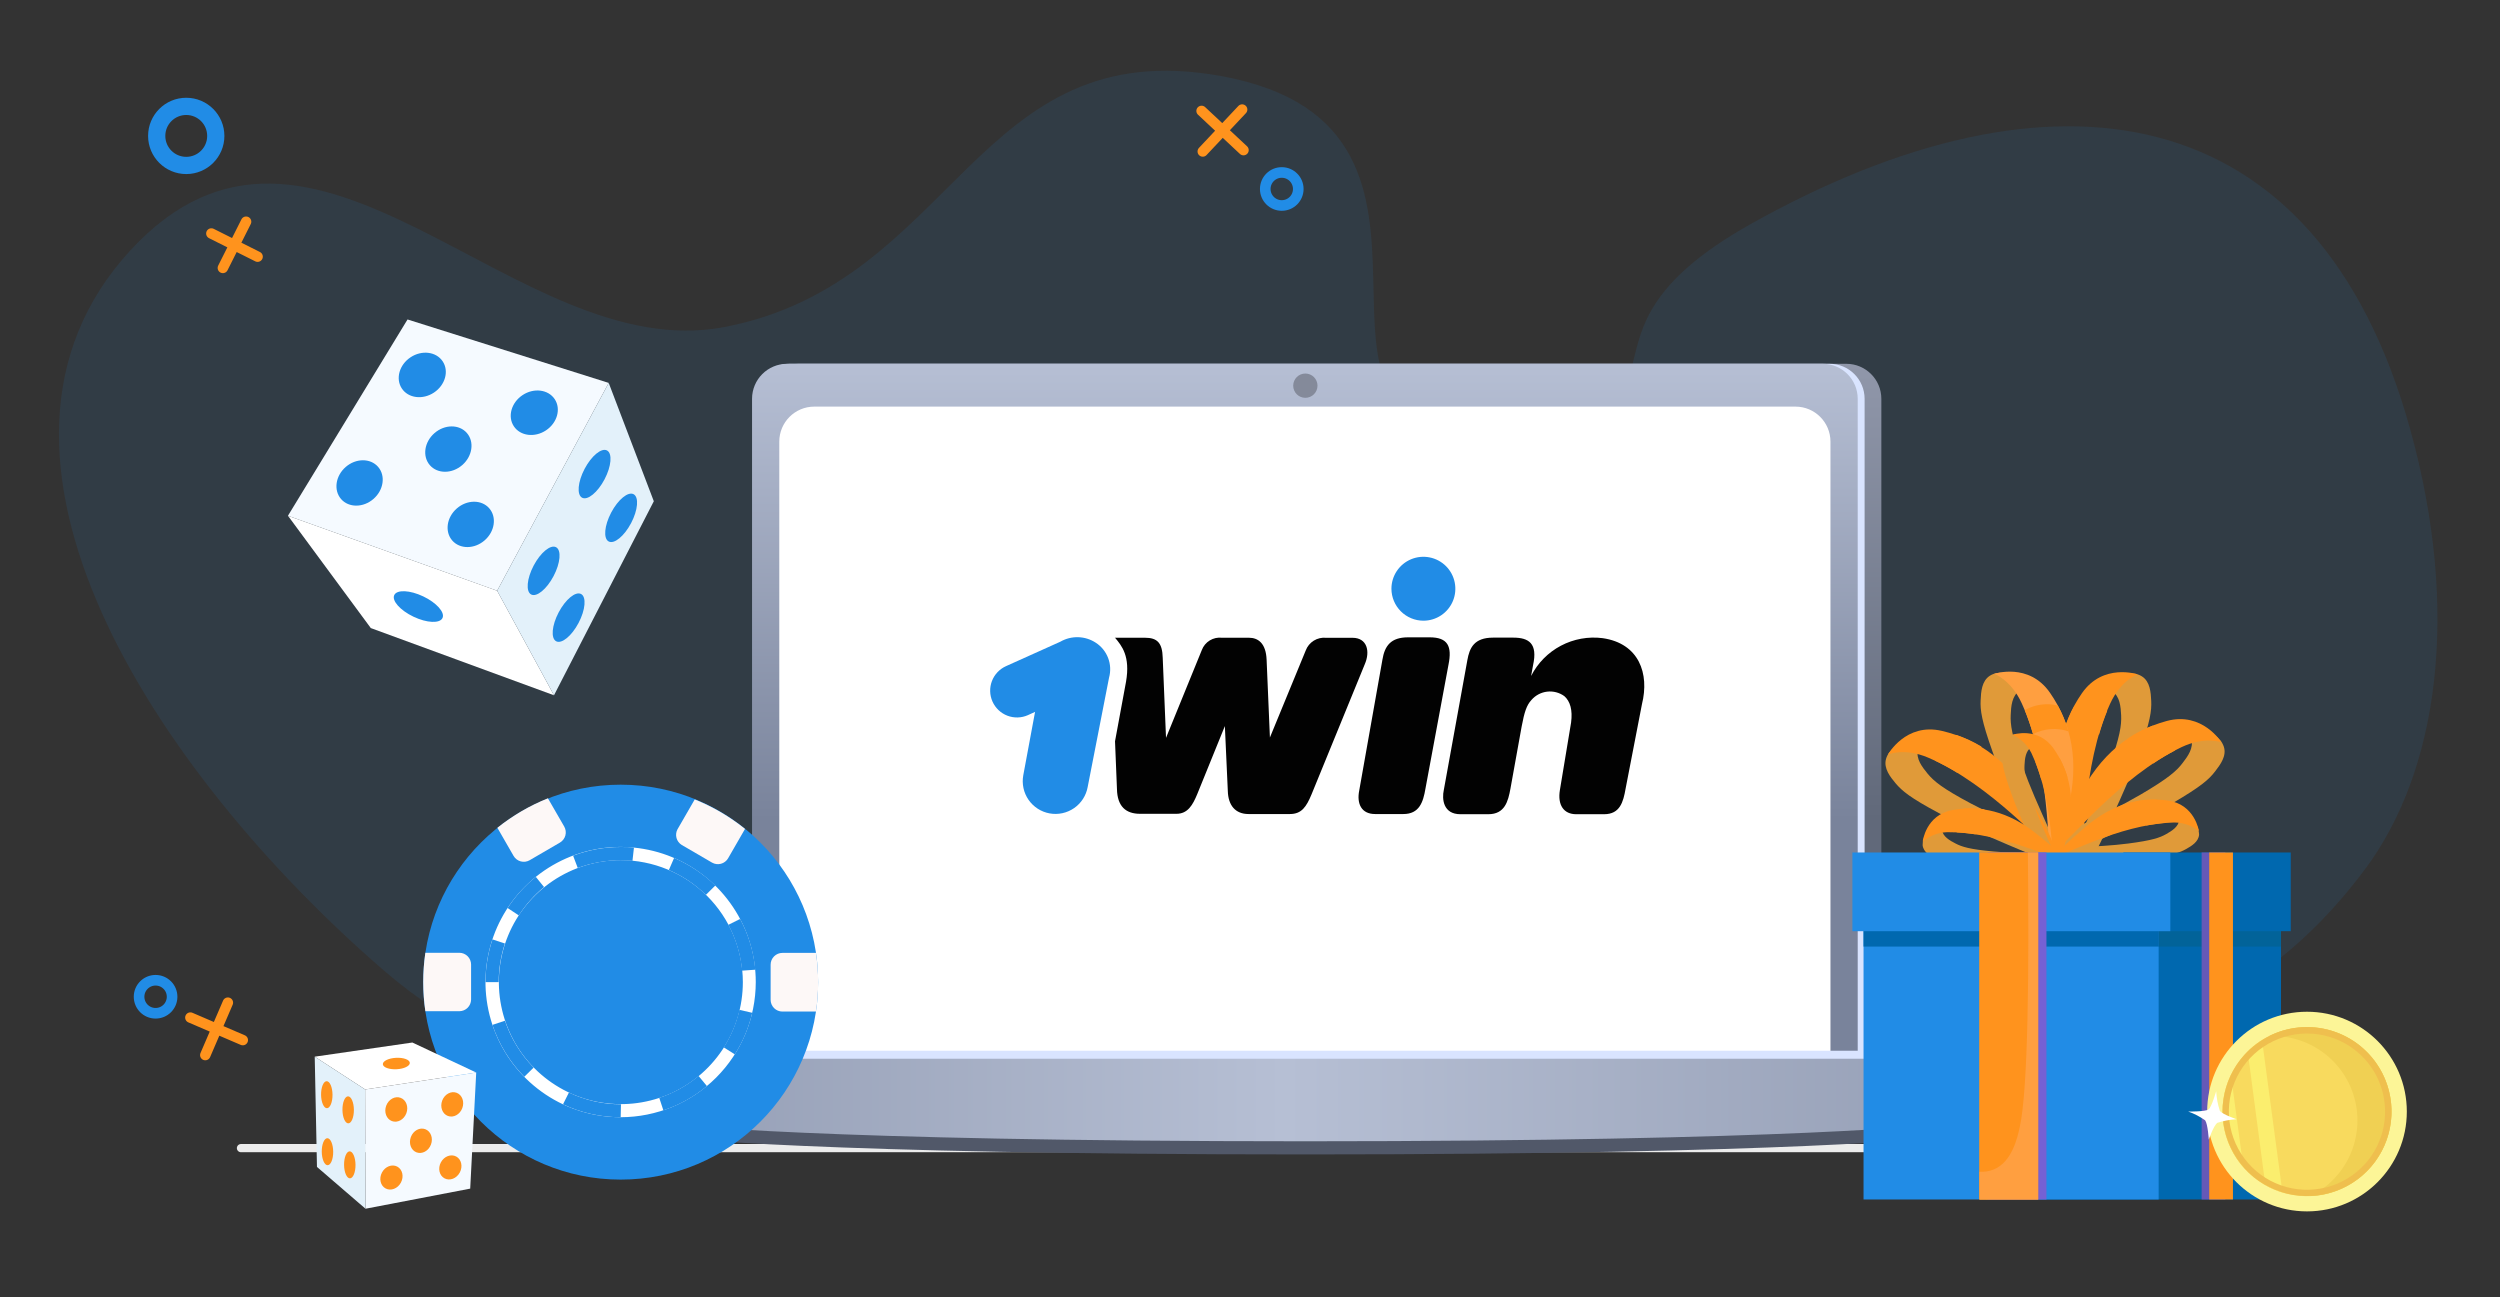 <svg width="424" height="220" viewBox="0 0 424 220" fill="none" xmlns="http://www.w3.org/2000/svg">
<rect x="0" y="0" width="424" height="220" fill="#333333" stroke="none"/>
<path opacity="0.1" d="M207.117 12.901C255.567 21.721 212.017 76.201 253.407 72.691C293.147 69.331 261.977 57.691 296.737 38.101C348.077 9.251 392.987 16.001 408.737 72.691C417.357 103.691 413.557 130.821 401.027 147.531C358.567 204.191 292.577 164.531 221.777 164.531C160.557 164.531 111.337 204.531 65.027 164.531C26.197 130.941 -9.303 76.811 21.987 42.601C53.277 8.391 87.277 62.311 122.887 55.461C162.077 47.931 165.457 5.311 207.117 12.901Z" fill="#218CE6"/>
<path d="M40.867 194.721H388.867" stroke="#ECECEC" stroke-width="1.39" stroke-linecap="round"/>
<path d="M313.137 61.701H135.477C132.197 61.701 129.537 64.361 129.537 67.641V180.491C129.537 183.772 132.197 186.431 135.477 186.431H313.137C316.418 186.431 319.077 183.772 319.077 180.491V67.641C319.077 64.361 316.418 61.701 313.137 61.701Z" fill="url(#paint0_linear_8_508)"/>
<path d="M310.297 61.701H133.927C130.647 61.701 127.987 64.361 127.987 67.641V180.491C127.987 183.772 130.647 186.431 133.927 186.431H310.297C313.578 186.431 316.237 183.772 316.237 180.491V67.641C316.237 64.361 313.578 61.701 310.297 61.701Z" fill="#D9E4FF"/>
<path d="M309.127 61.701H133.487C130.207 61.701 127.547 64.361 127.547 67.641V180.551C127.547 183.832 130.207 186.491 133.487 186.491H309.127C312.408 186.491 315.067 183.832 315.067 180.551V67.641C315.067 64.361 312.408 61.701 309.127 61.701Z" fill="url(#paint1_linear_8_508)"/>
<path d="M304.507 68.961H138.107C134.827 68.961 132.167 71.621 132.167 74.901V183.191C132.167 186.472 134.827 189.131 138.107 189.131H304.507C307.788 189.131 310.447 186.472 310.447 183.191V74.901C310.447 71.621 307.788 68.961 304.507 68.961Z" fill="white"/>
<path d="M113.847 186.911C113.847 186.238 113.98 185.571 114.239 184.949C114.498 184.327 114.877 183.762 115.355 183.287C115.832 182.813 116.399 182.437 117.023 182.182C117.646 181.927 118.314 181.797 118.987 181.801H323.817C324.489 181.8 325.155 181.931 325.776 182.188C326.397 182.444 326.962 182.82 327.437 183.295C327.913 183.769 328.29 184.333 328.547 184.954C328.805 185.574 328.937 186.24 328.937 186.911V192.911C328.937 192.911 304.837 195.791 221.387 195.791C137.937 195.791 113.847 192.911 113.847 192.911V186.911Z" fill="#515869"/>
<path d="M113.847 183.311C113.847 182.638 113.98 181.971 114.239 181.349C114.498 180.727 114.877 180.162 115.355 179.687C115.832 179.213 116.399 178.837 117.023 178.582C117.646 178.327 118.314 178.197 118.987 178.201H323.817C324.489 178.2 325.155 178.331 325.776 178.587C326.397 178.844 326.962 179.22 327.437 179.695C327.913 180.169 328.29 180.733 328.547 181.354C328.805 181.974 328.937 182.639 328.937 183.311V189.261C328.937 189.261 304.837 192.141 221.387 192.141C137.937 192.141 113.847 189.261 113.847 189.261V183.311Z" fill="#D9E4FF"/>
<path d="M113.847 184.671C113.847 184 113.98 183.334 114.237 182.714C114.495 182.093 114.872 181.529 115.348 181.055C115.823 180.58 116.388 180.204 117.009 179.948C117.63 179.691 118.295 179.56 118.967 179.561H323.817C324.489 179.56 325.155 179.691 325.776 179.948C326.397 180.204 326.962 180.58 327.437 181.055C327.913 181.529 328.29 182.093 328.547 182.714C328.805 183.334 328.937 184 328.937 184.671V190.671C328.937 190.671 304.837 193.561 221.387 193.561C137.937 193.561 113.847 190.671 113.847 190.671V184.671Z" fill="url(#paint2_linear_8_508)"/>
<path d="M221.387 67.471C222.525 67.471 223.447 66.549 223.447 65.411C223.447 64.274 222.525 63.351 221.387 63.351C220.25 63.351 219.327 64.274 219.327 65.411C219.327 66.549 220.25 67.471 221.387 67.471Z" fill="#848A9A"/>
<path d="M31.587 28.061C34.354 28.061 36.597 25.818 36.597 23.051C36.597 20.285 34.354 18.041 31.587 18.041C28.82 18.041 26.577 20.285 26.577 23.051C26.577 25.818 28.82 28.061 31.587 28.061Z" stroke="#218CE6" stroke-width="2.92" stroke-linecap="round"/>
<path d="M26.387 171.851C27.934 171.851 29.187 170.598 29.187 169.051C29.187 167.505 27.934 166.251 26.387 166.251C24.841 166.251 23.587 167.505 23.587 169.051C23.587 170.598 24.841 171.851 26.387 171.851Z" stroke="#218CE6" stroke-width="1.8" stroke-linecap="round"/>
<path d="M217.387 34.851C218.934 34.851 220.187 33.598 220.187 32.051C220.187 30.505 218.934 29.251 217.387 29.251C215.841 29.251 214.587 30.505 214.587 32.051C214.587 33.598 215.841 34.851 217.387 34.851Z" stroke="#218CE6" stroke-width="1.8" stroke-linecap="round"/>
<path d="M43.687 43.531L35.847 39.601M41.737 37.601L37.797 45.441" stroke="#FF931D" stroke-width="1.77" stroke-linecap="round"/>
<path d="M210.897 25.461L203.787 18.811M210.667 18.581L203.987 25.691" stroke="#FF931D" stroke-width="1.77" stroke-linecap="round"/>
<path d="M38.647 170.051L34.817 178.941M32.287 172.581L41.177 176.401" stroke="#FF931D" stroke-width="1.77" stroke-linecap="round"/>
<path d="M188.097 114.921C188.399 113.823 188.342 112.656 187.936 111.592C187.529 110.527 186.794 109.62 185.837 109.001C184.951 108.421 183.921 108.098 182.861 108.068C181.802 108.038 180.755 108.302 179.837 108.831L170.637 112.971C170.091 113.214 169.598 113.561 169.186 113.994C168.774 114.427 168.451 114.937 168.236 115.494C168.021 116.052 167.918 116.647 167.933 117.244C167.948 117.841 168.08 118.43 168.322 118.976C168.565 119.523 168.912 120.016 169.345 120.428C169.778 120.84 170.288 121.163 170.845 121.378C171.403 121.593 171.998 121.696 172.595 121.681C173.192 121.666 173.781 121.534 174.327 121.291L175.547 120.731L173.547 131.491C173.416 132.208 173.427 132.944 173.58 133.657C173.733 134.37 174.025 135.045 174.439 135.645C174.854 136.245 175.382 136.757 175.994 137.153C176.606 137.549 177.29 137.82 178.007 137.951C178.724 138.083 179.46 138.072 180.173 137.918C180.886 137.765 181.561 137.473 182.161 137.059C182.761 136.645 183.273 136.117 183.669 135.505C184.065 134.893 184.336 134.208 184.467 133.491L188.097 114.921Z" fill="#218CE6"/>
<path d="M271.807 108.231C269.371 107.919 266.898 108.367 264.727 109.514C262.555 110.662 260.792 112.453 259.677 114.641L260.007 112.821C260.827 109.121 259.287 108.141 256.647 108.141H253.237C249.987 108.141 249.237 109.901 248.867 111.941L244.867 134.001C244.537 135.501 244.757 138.091 247.677 138.091H252.417C255.227 138.091 255.777 135.891 256.167 133.781L258.077 123.191C258.537 120.771 258.907 119.601 259.737 118.711C260.416 117.926 261.365 117.424 262.396 117.303C263.427 117.183 264.466 117.453 265.307 118.061C266.307 118.931 266.737 120.431 266.457 122.541L264.557 134.001C264.137 136.541 265.217 138.091 267.317 138.091H272.057C274.757 138.091 275.307 136.001 275.697 133.781L278.477 119.421C279.767 114.241 277.987 109.121 271.807 108.231Z" fill="#020202"/>
<path d="M241.407 105.271C242.48 105.271 243.528 104.953 244.42 104.357C245.311 103.761 246.006 102.914 246.416 101.923C246.826 100.932 246.932 99.842 246.722 98.79C246.513 97.739 245.995 96.773 245.236 96.015C244.477 95.258 243.511 94.742 242.459 94.534C241.407 94.326 240.316 94.435 239.326 94.847C238.336 95.259 237.49 95.955 236.896 96.847C236.302 97.74 235.985 98.789 235.987 99.861C235.995 101.296 236.569 102.668 237.584 103.682C238.599 104.695 239.973 105.266 241.407 105.271Z" fill="#218CE6"/>
<path d="M241.757 133.751C241.367 136.061 240.707 138.061 238.007 138.061H233.217C230.917 138.061 230.067 136.341 230.527 134.061L234.457 111.891C234.847 109.521 235.887 108.091 238.817 108.091H242.457C245.547 108.091 246.307 109.581 245.657 112.771L241.757 133.751Z" fill="#020202"/>
<path d="M189.067 108.111C190.277 109.541 191.717 111.301 190.977 115.611L189.107 125.721L189.437 133.831C189.497 136.761 190.937 138.021 193.357 138.021H199.527C201.447 138.021 202.287 136.531 203.057 134.671L207.737 123.141L208.237 134.141C208.297 136.561 209.497 138.061 211.757 138.061H218.757C220.757 138.061 221.557 136.841 222.447 134.701L231.447 112.701C232.447 110.441 231.837 108.171 229.397 108.171H224.927C224.19 108.094 223.447 108.264 222.817 108.655C222.187 109.046 221.705 109.636 221.447 110.331L215.377 125.081L214.817 111.901C214.707 109.091 213.377 108.161 211.817 108.161H207.247C206.526 108.077 205.797 108.238 205.177 108.616C204.557 108.995 204.082 109.571 203.827 110.251L197.757 125.141L197.197 111.571C197.137 109.031 196.267 108.161 194.197 108.161H189.087L189.067 108.111Z" fill="#020202"/>
<path d="M357.847 139.411C360.327 133.931 361.597 131.121 362.847 127.531C364.687 122.351 364.927 120.531 364.847 118.851C364.777 117.451 364.667 115.591 363.267 114.711C361.867 113.831 359.987 114.161 358.427 115.121C357.746 115.548 357.144 116.089 356.647 116.721C357.185 116.749 357.708 116.911 358.167 117.191C359.567 118.071 359.677 119.931 359.747 121.331C359.817 122.991 359.577 124.831 357.747 130.011C356.477 133.601 355.207 136.421 352.747 141.891L352.487 142.471C352.837 144.281 353.397 145.941 354.297 145.761C354.927 145.631 355.487 144.631 357.847 139.411Z" fill="#E09A39"/>
<path d="M352.887 145.091C352.057 145.421 351.227 142.091 350.027 137.251C348.027 129.141 349.497 122.771 353.087 117.581C356.677 112.391 362.537 114.371 362.537 114.371C362.537 114.371 359.707 115.321 357.867 119.371C352.987 130.001 353.587 144.811 352.887 145.091Z" fill="#FF931D"/>
<path d="M355.987 124.611C356.38 123.231 356.848 121.872 357.387 120.541C356.149 119.838 354.74 119.492 353.317 119.541C352.801 119.557 352.287 119.631 351.787 119.761C351.027 121.154 350.423 122.626 349.987 124.151C350.685 123.904 351.417 123.766 352.157 123.741C353.488 123.696 354.807 123.996 355.987 124.611Z" fill="#FF931D"/>
<path d="M342.917 139.311C340.437 133.831 339.167 131.021 337.917 127.431C336.077 122.251 335.827 120.431 335.917 118.751C335.977 117.341 336.097 115.481 337.487 114.601C338.877 113.721 340.777 114.061 342.337 115.021C343.019 115.448 343.621 115.989 344.117 116.621C343.577 116.651 343.051 116.812 342.587 117.091C341.197 117.971 341.077 119.821 341.017 121.231C340.937 122.881 341.187 124.731 343.017 129.911C344.287 133.501 345.557 136.311 348.017 141.791C348.107 141.991 348.187 142.181 348.277 142.371C347.927 144.181 347.367 145.841 346.467 145.651C345.837 145.521 345.277 144.531 342.917 139.311Z" fill="#E09A39"/>
<path d="M347.877 145.001C348.707 145.331 349.537 142.001 350.737 137.161C352.737 129.051 351.267 122.681 347.677 117.491C344.087 112.301 338.227 114.281 338.227 114.281C338.227 114.281 341.057 115.281 342.887 119.281C347.757 129.911 347.167 144.701 347.877 145.001Z" fill="#FF9F40"/>
<path d="M344.807 124.501C344.414 123.124 343.947 121.768 343.407 120.441C344.645 119.738 346.054 119.392 347.477 119.441C347.994 119.458 348.507 119.532 349.007 119.661C349.766 121.051 350.37 122.52 350.807 124.041C349.828 123.709 348.79 123.579 347.759 123.66C346.728 123.741 345.723 124.03 344.807 124.511V124.501Z" fill="#FF931D"/>
<path d="M357.057 142.001C362.487 139.411 365.267 138.081 368.557 136.161C373.297 133.391 374.677 132.161 375.687 130.821C376.547 129.701 377.687 128.211 377.157 126.631C376.627 125.051 374.997 124.101 373.157 123.821C372.359 123.713 371.547 123.74 370.757 123.901C371.154 124.269 371.453 124.73 371.627 125.241C372.127 126.821 371.017 128.311 370.157 129.421C369.157 130.741 367.767 131.991 363.027 134.771C359.737 136.691 356.957 138.021 351.527 140.611L350.957 140.891C350.057 142.491 349.417 144.121 350.227 144.561C350.817 144.901 351.887 144.501 357.057 142.001Z" fill="#E09A39"/>
<path d="M349.607 143.171C348.757 142.891 350.267 139.821 352.467 135.341C356.157 127.841 361.407 123.931 367.467 122.281C373.527 120.631 376.767 125.911 376.767 125.911C376.767 125.911 373.987 124.821 369.997 126.711C359.417 131.721 350.327 143.411 349.607 143.171Z" fill="#FF931D"/>
<path d="M365.157 129.501C366.347 128.695 367.583 127.957 368.857 127.291C368.361 125.953 367.506 124.777 366.387 123.891C365.981 123.573 365.542 123.298 365.077 123.071C363.602 123.65 362.193 124.388 360.877 125.271C361.567 125.534 362.215 125.898 362.797 126.351C363.843 127.18 364.656 128.265 365.157 129.501Z" fill="#FF931D"/>
<path d="M340.567 143.281C335.037 140.911 332.207 139.691 328.837 137.901C323.987 135.321 322.567 134.121 321.497 132.851C320.597 131.771 319.427 130.321 319.867 128.731C320.307 127.141 321.927 126.111 323.717 125.731C324.512 125.596 325.323 125.596 326.117 125.731C325.735 126.116 325.457 126.59 325.307 127.111C324.867 128.701 326.037 130.111 326.937 131.231C327.997 132.501 329.427 133.701 334.277 136.281C337.647 138.071 340.477 139.281 346.007 141.661L346.587 141.911C347.587 143.481 348.257 145.081 347.467 145.551C346.917 145.891 345.827 145.541 340.567 143.281Z" fill="#E09A39"/>
<path d="M348.057 144.121C348.897 143.801 347.267 140.791 344.877 136.411C340.877 129.061 335.497 125.411 329.347 123.961C323.197 122.511 320.207 127.961 320.207 127.961C320.207 127.961 322.937 126.761 327.007 128.491C337.797 133.071 347.347 144.391 348.057 144.121Z" fill="#FF931D"/>
<path d="M331.987 131.081C330.761 130.317 329.492 129.623 328.187 129.001C328.627 127.645 329.434 126.438 330.517 125.511C330.907 125.176 331.333 124.884 331.787 124.641C333.287 125.148 334.725 125.819 336.077 126.641C335.4 126.933 334.769 127.324 334.207 127.801C333.194 128.682 332.429 129.813 331.987 131.081Z" fill="#FF931D"/>
<path d="M344.787 143.241C342.947 139.161 342.007 137.071 341.057 134.401C339.687 130.551 339.507 129.181 339.567 127.941C339.567 126.941 339.697 125.521 340.737 124.861C341.312 124.592 341.947 124.479 342.579 124.534C343.211 124.588 343.817 124.808 344.337 125.171C344.846 125.488 345.296 125.891 345.667 126.361C345.264 126.381 344.872 126.501 344.527 126.711C343.527 127.361 343.407 128.711 343.357 129.791C343.297 131.021 343.477 132.391 344.847 136.241C345.797 138.921 346.737 141.011 348.577 145.081C348.647 145.231 348.717 145.371 348.777 145.511C348.517 146.851 348.097 148.091 347.427 147.951C346.987 147.861 346.547 147.121 344.787 143.241Z" fill="#E09A39"/>
<path d="M348.477 147.461C349.097 147.701 349.707 145.231 350.607 141.631C352.107 135.631 350.997 130.861 348.327 127.001C345.657 123.141 341.327 124.611 341.327 124.611C342.919 125.346 344.161 126.674 344.787 128.311C348.387 136.241 347.987 147.251 348.477 147.461Z" fill="#FF931D"/>
<path d="M346.197 132.221C345.914 131.205 345.581 130.204 345.197 129.221C346.109 128.7 347.147 128.441 348.197 128.471C348.578 128.49 348.956 128.543 349.327 128.631C349.892 129.666 350.342 130.759 350.667 131.891C349.94 131.642 349.168 131.544 348.401 131.604C347.634 131.665 346.887 131.881 346.207 132.241L346.197 132.221Z" fill="#FF931D"/>
<path d="M354.757 146.281C359.227 146.081 361.517 145.971 364.327 145.601C368.377 145.071 369.687 144.601 370.757 144.001C371.667 143.491 372.857 142.791 372.967 141.561C372.952 140.926 372.767 140.306 372.431 139.766C372.095 139.226 371.621 138.786 371.057 138.491C370.547 138.181 369.985 137.964 369.397 137.851C369.564 138.218 369.636 138.62 369.607 139.021C369.497 140.241 368.297 140.941 367.387 141.461C366.317 142.071 365.017 142.531 360.957 143.061C358.147 143.421 355.857 143.531 351.397 143.741H350.917C349.837 144.581 348.917 145.511 349.357 146.041C349.657 146.441 350.507 146.481 354.757 146.281Z" fill="#E09A39"/>
<path d="M349.317 144.901C348.817 144.471 350.747 142.801 353.547 140.371C358.247 136.301 362.967 135.131 367.617 135.761C372.267 136.391 372.937 140.941 372.937 140.941C371.559 139.856 369.812 139.351 368.067 139.531C359.357 139.901 349.747 145.281 349.317 144.901Z" fill="#FF931D"/>
<path d="M363.987 140.001C365.032 139.801 366.087 139.654 367.147 139.561C367.189 138.517 366.947 137.48 366.447 136.561C366.261 136.226 366.039 135.911 365.787 135.621C364.607 135.589 363.427 135.686 362.267 135.911C362.664 136.292 363.001 136.73 363.267 137.211C363.739 138.066 363.987 139.025 363.987 140.001Z" fill="#FF931D"/>
<path d="M344.447 147.411C339.977 147.411 337.677 147.341 334.857 147.081C330.787 146.701 329.467 146.291 328.377 145.721C327.447 145.241 326.227 144.581 326.077 143.361C326.071 142.727 326.234 142.101 326.548 141.55C326.863 140.998 327.318 140.54 327.867 140.221C328.369 139.894 328.924 139.657 329.507 139.521C329.354 139.895 329.295 140.3 329.337 140.701C329.497 141.911 330.717 142.571 331.647 143.051C332.737 143.621 334.057 144.051 338.127 144.411C340.947 144.671 343.247 144.701 347.717 144.741H348.187C349.297 145.541 350.247 146.431 349.837 146.981C349.547 147.381 348.707 147.451 344.447 147.411Z" fill="#E09A39"/>
<path d="M349.827 145.831C350.317 145.371 348.327 143.781 345.437 141.451C340.597 137.561 335.827 136.571 331.207 137.371C326.587 138.171 326.087 142.741 326.087 142.741C327.421 141.602 329.148 141.031 330.897 141.151C339.617 141.201 349.417 146.221 349.827 145.831Z" fill="#FF931D"/>
<path d="M335.047 141.501C333.994 141.338 332.932 141.227 331.867 141.171C331.779 140.117 331.983 139.058 332.457 138.111C332.631 137.756 332.842 137.421 333.087 137.111C334.263 137.03 335.444 137.084 336.607 137.271C336.225 137.664 335.904 138.112 335.657 138.601C335.201 139.497 334.99 140.498 335.047 141.501Z" fill="#FF931D"/>
<path d="M336.807 203.431H386.857V147.551H336.807V203.431Z" fill="#0068AF"/>
<path d="M316.057 203.431H366.107V147.551H316.057V203.431Z" fill="#218CE6"/>
<path d="M316.057 160.541H366.107V151.991H316.057V160.541Z" fill="#0068AF"/>
<path d="M366.107 160.541H386.857V151.991H366.107V160.541Z" fill="#026399"/>
<path d="M360.117 157.931H388.507V144.581H360.117V157.931Z" fill="#0068AF"/>
<path d="M314.167 157.931H368.087V144.581H314.167V157.931Z" fill="#218CE6"/>
<path d="M345.677 144.581H335.717V203.431H345.677V144.581Z" fill="#FF931D"/>
<path d="M347.077 144.581H337.117V203.431H347.077V144.581Z" fill="#7561D4"/>
<path d="M345.677 144.581H335.717V203.431H345.677V144.581Z" fill="#FF931D"/>
<path d="M343.927 144.581C344.147 163.931 343.997 184.581 342.557 191.131C342.177 192.871 341.267 197.031 338.167 198.331C337.392 198.651 336.553 198.785 335.717 198.721V203.431H345.667V144.581H343.927Z" fill="#FF9F40"/>
<path d="M337.427 150.571H337.417C337.103 150.571 336.847 150.827 336.847 151.141V189.981C336.847 190.296 337.103 190.551 337.417 190.551H337.427C337.742 190.551 337.997 190.296 337.997 189.981V151.141C337.997 150.827 337.742 150.571 337.427 150.571Z" fill="#FF931D"/>
<path d="M377.417 144.581H373.397V203.431H377.417V144.581Z" fill="#6559B8"/>
<path d="M378.707 144.581H374.687V203.431H378.707V144.581Z" fill="#FF931D"/>
<path d="M391.267 205.451C400.618 205.451 408.197 197.872 408.197 188.521C408.197 179.171 400.618 171.591 391.267 171.591C381.917 171.591 374.337 179.171 374.337 188.521C374.337 197.872 381.917 205.451 391.267 205.451Z" fill="#FCF597"/>
<path d="M397.969 201.209C404.965 197.509 407.638 188.839 403.938 181.842C400.238 174.846 391.568 172.174 384.571 175.873C377.575 179.573 374.903 188.244 378.602 195.24C382.302 202.236 390.973 204.909 397.969 201.209Z" fill="#F8DA5E"/>
<path d="M384.857 175.711C388.136 175.566 391.366 176.55 394.006 178.5C396.646 180.45 398.537 183.247 399.362 186.423C400.188 189.6 399.898 192.963 398.541 195.952C397.184 198.94 394.842 201.372 391.907 202.841C394.041 202.747 396.126 202.177 398.01 201.173C399.895 200.169 401.531 198.756 402.799 197.038C404.068 195.321 404.936 193.341 405.342 191.245C405.747 189.149 405.678 186.988 405.141 184.921C404.604 182.855 403.612 180.934 402.238 179.3C400.863 177.666 399.141 176.36 397.197 175.478C395.252 174.595 393.135 174.158 391 174.198C388.866 174.239 386.767 174.756 384.857 175.711Z" fill="#F0D053"/>
<path d="M380.477 198.001L378.367 182.321C377.144 184.854 376.691 187.691 377.066 190.478C377.441 193.266 378.628 195.882 380.477 198.001Z" fill="#FBEE6E"/>
<path d="M381.207 178.321L384.207 201.021C385.126 201.539 386.098 201.955 387.107 202.261L383.637 176.361C382.758 176.924 381.944 177.582 381.207 178.321Z" fill="#FBEE6E"/>
<path d="M380.617 178.931C378.721 181.038 377.492 183.659 377.085 186.464C376.679 189.268 377.113 192.131 378.333 194.689C379.553 197.247 381.505 199.385 383.94 200.835C386.376 202.284 389.187 202.978 392.017 202.83C394.847 202.682 397.57 201.697 399.841 200.002C402.111 198.306 403.829 195.975 404.775 193.304C405.721 190.633 405.854 187.74 405.157 184.994C404.459 182.247 402.963 179.768 400.857 177.871C399.459 176.612 397.826 175.64 396.052 175.012C394.278 174.383 392.397 174.111 390.518 174.209C388.638 174.307 386.797 174.775 385.098 175.585C383.399 176.396 381.877 177.533 380.617 178.931ZM401.117 197.391C399.366 199.341 397.076 200.727 394.536 201.375C391.997 202.023 389.323 201.903 386.851 201.031C384.38 200.159 382.223 198.574 380.653 196.476C379.082 194.377 378.17 191.861 378.03 189.244C377.89 186.627 378.529 184.027 379.867 181.773C381.204 179.52 383.18 177.713 385.545 176.583C387.909 175.452 390.555 175.048 393.149 175.422C395.743 175.795 398.168 176.93 400.117 178.681C402.731 181.03 404.304 184.321 404.492 187.829C404.679 191.338 403.466 194.778 401.117 197.391Z" fill="#EFBF4E"/>
<path d="M375.867 185.061C375.867 185.061 375.097 187.771 374.567 188.161C374.037 188.551 371.127 188.521 371.127 188.521C372.146 188.878 373.108 189.376 373.987 190.001C374.457 190.651 374.607 193.281 374.607 193.281C374.607 193.281 375.417 190.901 376.067 190.431C377.126 190.087 378.225 189.882 379.337 189.821C379.337 189.821 376.937 189.021 376.487 188.401C376.129 187.322 375.921 186.198 375.867 185.061Z" fill="white"/>
<path d="M105.267 200.061C123.763 200.061 138.757 185.067 138.757 166.571C138.757 148.075 123.763 133.081 105.267 133.081C86.771 133.081 71.777 148.075 71.777 166.571C71.777 185.067 86.771 200.061 105.267 200.061Z" fill="#218CE6"/>
<path d="M119.067 150.391C121.31 154.774 121.962 159.799 120.914 164.609C119.866 169.419 117.182 173.716 113.319 176.769C109.456 179.821 104.654 181.439 99.732 181.346C94.81 181.254 90.073 179.457 86.327 176.261C87.759 179.06 89.794 181.507 92.285 183.425C94.776 185.344 97.662 186.686 100.734 187.355C103.806 188.025 106.988 188.005 110.051 187.297C113.114 186.589 115.983 185.211 118.45 183.262C120.917 181.313 122.921 178.841 124.318 176.024C125.715 173.207 126.47 170.116 126.529 166.973C126.588 163.829 125.949 160.712 124.659 157.845C123.369 154.977 121.459 152.432 119.067 150.391Z" fill="#218CE6"/>
<path d="M89.297 181.181L85.637 175.051L102.327 145.431L108.817 145.511L89.297 181.181Z" fill="#218CE6"/>
<path d="M105.267 189.481C100.733 189.483 96.301 188.141 92.53 185.623C88.759 183.105 85.82 179.526 84.084 175.337C82.348 171.149 81.893 166.539 82.777 162.092C83.661 157.645 85.844 153.561 89.05 150.355C92.257 147.149 96.341 144.965 100.788 144.081C105.235 143.197 109.845 143.652 114.033 145.388C118.222 147.124 121.801 150.063 124.319 153.834C126.837 157.605 128.179 162.037 128.177 166.571C128.169 172.645 125.753 178.468 121.458 182.762C117.164 187.057 111.341 189.473 105.267 189.481ZM105.267 145.881C101.177 145.887 97.179 147.106 93.781 149.383C90.382 151.66 87.735 154.893 86.174 158.674C84.612 162.456 84.207 166.615 85.009 170.626C85.81 174.638 87.783 178.321 90.678 181.212C93.573 184.103 97.259 186.07 101.272 186.866C105.285 187.662 109.443 187.25 113.222 185.684C117.001 184.117 120.23 181.465 122.503 178.063C124.775 174.661 125.987 170.662 125.987 166.571C125.982 161.081 123.796 155.816 119.911 151.937C116.025 148.057 110.758 145.879 105.267 145.881Z" fill="white"/>
<path d="M87.987 155.251L86.087 154.001C87.392 151.998 89.006 150.212 90.867 148.711L92.267 150.441C90.599 151.812 89.154 153.435 87.987 155.251Z" fill="#218CE6"/>
<path d="M84.577 166.571H82.347C82.348 164.108 82.743 161.66 83.517 159.321L85.637 160.021C84.934 162.134 84.576 164.345 84.577 166.571Z" fill="#218CE6"/>
<path d="M88.917 182.621C86.475 180.134 84.629 177.125 83.517 173.821L85.637 173.111C86.639 176.095 88.305 178.813 90.507 181.061L88.917 182.621Z" fill="#218CE6"/>
<path d="M105.267 189.481C101.885 189.488 98.544 188.74 95.487 187.291L96.487 185.291C99.245 186.608 102.262 187.291 105.317 187.291L105.267 189.481Z" fill="#218CE6"/>
<path d="M112.507 188.311L111.807 186.191C114.243 185.382 116.505 184.124 118.477 182.481L119.897 184.201C117.714 186.023 115.207 187.417 112.507 188.311Z" fill="#218CE6"/>
<path d="M124.627 178.821L122.747 177.631C123.987 175.677 124.887 173.527 125.407 171.271L127.577 171.771C127.002 174.272 126.004 176.656 124.627 178.821Z" fill="#218CE6"/>
<path d="M125.857 164.621C125.605 161.902 124.813 159.261 123.527 156.851L125.527 155.851C126.954 158.52 127.832 161.448 128.107 164.461L125.857 164.621Z" fill="#218CE6"/>
<path d="M119.717 151.771C117.901 149.993 115.772 148.566 113.437 147.561L114.327 145.511C116.925 146.626 119.297 148.206 121.327 150.171L119.717 151.771Z" fill="#218CE6"/>
<path d="M97.987 147.211L97.197 145.121C99.787 144.148 102.531 143.65 105.297 143.651C106.037 143.651 106.777 143.651 107.517 143.761L107.267 146.001C106.603 145.933 105.935 145.9 105.267 145.901C102.782 145.896 100.315 146.34 97.987 147.211Z" fill="#218CE6"/>
<path d="M115.617 143.301L120.767 146.301C121.223 146.561 121.763 146.631 122.27 146.496C122.777 146.361 123.21 146.033 123.477 145.581L126.357 140.581C123.776 138.503 120.902 136.818 117.827 135.581L114.897 140.661C114.659 141.111 114.601 141.633 114.735 142.124C114.869 142.614 115.184 143.035 115.617 143.301Z" fill="#FDF8F7"/>
<path d="M89.817 145.901L94.967 142.901C95.42 142.636 95.751 142.203 95.888 141.696C96.024 141.189 95.956 140.649 95.697 140.191L92.927 135.391C89.84 136.626 86.952 138.311 84.357 140.391L87.107 145.171C87.373 145.624 87.806 145.955 88.313 146.092C88.82 146.228 89.36 146.16 89.817 145.901Z" fill="#FDF8F7"/>
<path d="M138.387 161.611H132.697C132.167 161.611 131.658 161.822 131.283 162.197C130.908 162.572 130.697 163.081 130.697 163.611V169.561C130.697 170.092 130.908 170.601 131.283 170.976C131.658 171.351 132.167 171.561 132.697 171.561H138.387C138.881 168.277 138.881 164.936 138.387 161.651V161.611Z" fill="#FDF8F7"/>
<path d="M79.897 169.541V163.591C79.897 163.061 79.687 162.552 79.312 162.177C78.936 161.802 78.428 161.591 77.897 161.591H72.137C71.657 164.877 71.657 168.216 72.137 171.501H77.917C78.437 171.496 78.935 171.289 79.305 170.923C79.674 170.557 79.887 170.061 79.897 169.541Z" fill="#FDF8F7"/>
<path d="M61.987 205.001L79.747 201.591L80.767 181.901L61.927 184.771L61.987 205.001Z" fill="#F5FAFF"/>
<path d="M61.927 184.771L80.767 181.901L69.937 176.811L53.377 179.211L61.927 184.771Z" fill="white"/>
<path d="M53.757 197.911L61.987 205.001L61.927 184.771L53.377 179.211L53.757 197.911Z" fill="#E3F1FA"/>
<path d="M78.404 187.942C78.812 186.856 78.38 185.689 77.439 185.335C76.499 184.982 75.405 185.575 74.997 186.661C74.589 187.747 75.021 188.913 75.962 189.267C76.903 189.621 77.996 189.027 78.404 187.942Z" fill="#FF931D"/>
<path d="M68.92 188.802C69.326 187.712 68.889 186.543 67.944 186.191C66.999 185.839 65.904 186.438 65.499 187.528C65.093 188.618 65.529 189.787 66.474 190.139C67.419 190.491 68.514 189.892 68.92 188.802Z" fill="#FF931D"/>
<path d="M73.091 194.116C73.499 193.031 73.067 191.864 72.126 191.51C71.185 191.157 70.092 191.75 69.683 192.836C69.275 193.921 69.707 195.088 70.648 195.442C71.589 195.795 72.683 195.202 73.091 194.116Z" fill="#FF931D"/>
<path d="M77.985 198.851C78.53 197.827 78.253 196.614 77.366 196.141C76.479 195.669 75.318 196.115 74.772 197.139C74.227 198.162 74.504 199.375 75.391 199.848C76.278 200.321 77.439 199.874 77.985 198.851Z" fill="#FF931D"/>
<path d="M67.995 200.566C68.541 199.542 68.264 198.329 67.376 197.857C66.489 197.384 65.328 197.831 64.783 198.854C64.237 199.878 64.514 201.091 65.401 201.563C66.288 202.036 67.45 201.589 67.995 200.566Z" fill="#FF931D"/>
<path d="M67.267 181.343C68.531 181.278 69.532 180.792 69.505 180.257C69.477 179.722 68.431 179.34 67.168 179.405C65.905 179.47 64.903 179.956 64.931 180.491C64.958 181.026 66.004 181.408 67.267 181.343Z" fill="#FF931D"/>
<path d="M59.072 190.519C59.608 190.514 60.032 189.484 60.019 188.219C60.006 186.955 59.562 185.934 59.026 185.939C58.49 185.944 58.066 186.974 58.079 188.239C58.092 189.503 58.536 190.524 59.072 190.519Z" fill="#FF931D"/>
<path d="M59.35 199.847C59.885 199.842 60.308 198.812 60.294 197.547C60.281 196.282 59.835 195.262 59.299 195.268C58.764 195.274 58.341 196.304 58.355 197.568C58.368 198.833 58.814 199.853 59.35 199.847Z" fill="#FF931D"/>
<path d="M55.566 197.619C56.101 197.613 56.524 196.583 56.51 195.319C56.496 194.054 56.051 193.034 55.515 193.04C54.98 193.045 54.556 194.075 54.57 195.34C54.584 196.605 55.03 197.625 55.566 197.619Z" fill="#FF931D"/>
<path d="M55.449 187.951C55.985 187.945 56.408 186.915 56.394 185.65C56.38 184.386 55.935 183.365 55.399 183.371C54.863 183.377 54.44 184.407 54.454 185.672C54.468 186.936 54.913 187.957 55.449 187.951Z" fill="#FF931D"/>
<path d="M103.237 64.941L69.117 54.181L48.837 87.471L84.317 100.191L103.237 64.941Z" fill="#F5FAFF"/>
<path d="M84.317 100.191L48.837 87.471L62.887 106.521L93.957 117.921L84.317 100.191Z" fill="white"/>
<path d="M110.887 85.011L103.237 64.941L84.317 100.191L93.957 117.921L110.887 85.011Z" fill="#E3F1FA"/>
<path d="M63.342 84.618C65.075 83.111 65.426 80.676 64.125 79.18C62.824 77.683 60.364 77.693 58.63 79.2C56.897 80.708 56.546 83.143 57.847 84.639C59.148 86.135 61.608 86.126 63.342 84.618Z" fill="#218CE6"/>
<path d="M82.192 91.647C83.926 90.139 84.277 87.704 82.976 86.208C81.675 84.712 79.215 84.721 77.481 86.228C75.747 87.736 75.396 90.171 76.698 91.667C77.999 93.163 80.459 93.154 82.192 91.647Z" fill="#218CE6"/>
<path d="M78.399 78.875C80.133 77.367 80.484 74.932 79.183 73.436C77.882 71.94 75.422 71.949 73.688 73.457C71.954 74.964 71.603 77.399 72.905 78.896C74.206 80.392 76.666 80.382 78.399 78.875Z" fill="#218CE6"/>
<path d="M73.6 66.58C75.515 65.31 76.179 62.941 75.083 61.289C73.988 59.636 71.547 59.326 69.632 60.596C67.718 61.865 67.054 64.234 68.15 65.887C69.245 67.539 71.686 67.849 73.6 66.58Z" fill="#218CE6"/>
<path d="M92.598 72.991C94.513 71.721 95.176 69.353 94.081 67.7C92.985 66.048 90.544 65.737 88.63 67.007C86.715 68.277 86.051 70.646 87.147 72.298C88.243 73.951 90.683 74.261 92.598 72.991Z" fill="#218CE6"/>
<path d="M75.047 104.818C75.5 103.866 74.036 102.222 71.777 101.147C69.518 100.072 67.319 99.972 66.866 100.925C66.413 101.877 67.876 103.521 70.135 104.596C72.395 105.671 74.593 105.771 75.047 104.818Z" fill="#218CE6"/>
<path d="M93.887 97.705C95.053 95.491 95.24 93.298 94.307 92.806C93.374 92.315 91.672 93.712 90.507 95.925C89.342 98.139 89.154 100.332 90.087 100.824C91.021 101.315 92.722 99.919 93.887 97.705Z" fill="#218CE6"/>
<path d="M102.53 81.296C103.696 79.082 103.883 76.889 102.95 76.398C102.017 75.906 100.315 77.303 99.15 79.517C97.985 81.731 97.797 83.924 98.73 84.415C99.664 84.906 101.365 83.51 102.53 81.296Z" fill="#218CE6"/>
<path d="M107.036 88.716C108.201 86.502 108.389 84.309 107.455 83.817C106.522 83.326 104.821 84.722 103.655 86.936C102.49 89.15 102.302 91.343 103.236 91.835C104.169 92.326 105.87 90.93 107.036 88.716Z" fill="#218CE6"/>
<path d="M98.128 105.641C99.294 103.427 99.481 101.234 98.548 100.743C97.615 100.251 95.913 101.648 94.748 103.862C93.583 106.076 93.395 108.269 94.328 108.76C95.262 109.251 96.963 107.855 98.128 105.641Z" fill="#218CE6"/>
<defs>
<linearGradient id="paint0_linear_8_508" x1="224.297" y1="61.691" x2="224.297" y2="186.421" gradientUnits="userSpaceOnUse">
<stop stop-color="#9097AA"/>
<stop offset="0.62" stop-color="#61697A"/>
</linearGradient>
<linearGradient id="paint1_linear_8_508" x1="221.307" y1="61.691" x2="221.307" y2="186.491" gradientUnits="userSpaceOnUse">
<stop stop-color="#B6BFD4"/>
<stop offset="0.62" stop-color="#79839B"/>
</linearGradient>
<linearGradient id="paint2_linear_8_508" x1="22.547" y1="186.531" x2="438.017" y2="186.531" gradientUnits="userSpaceOnUse">
<stop stop-color="#79839B"/>
<stop offset="0.47" stop-color="#B6BFD4"/>
<stop offset="1" stop-color="#79839B"/>
</linearGradient>
</defs>
</svg>

